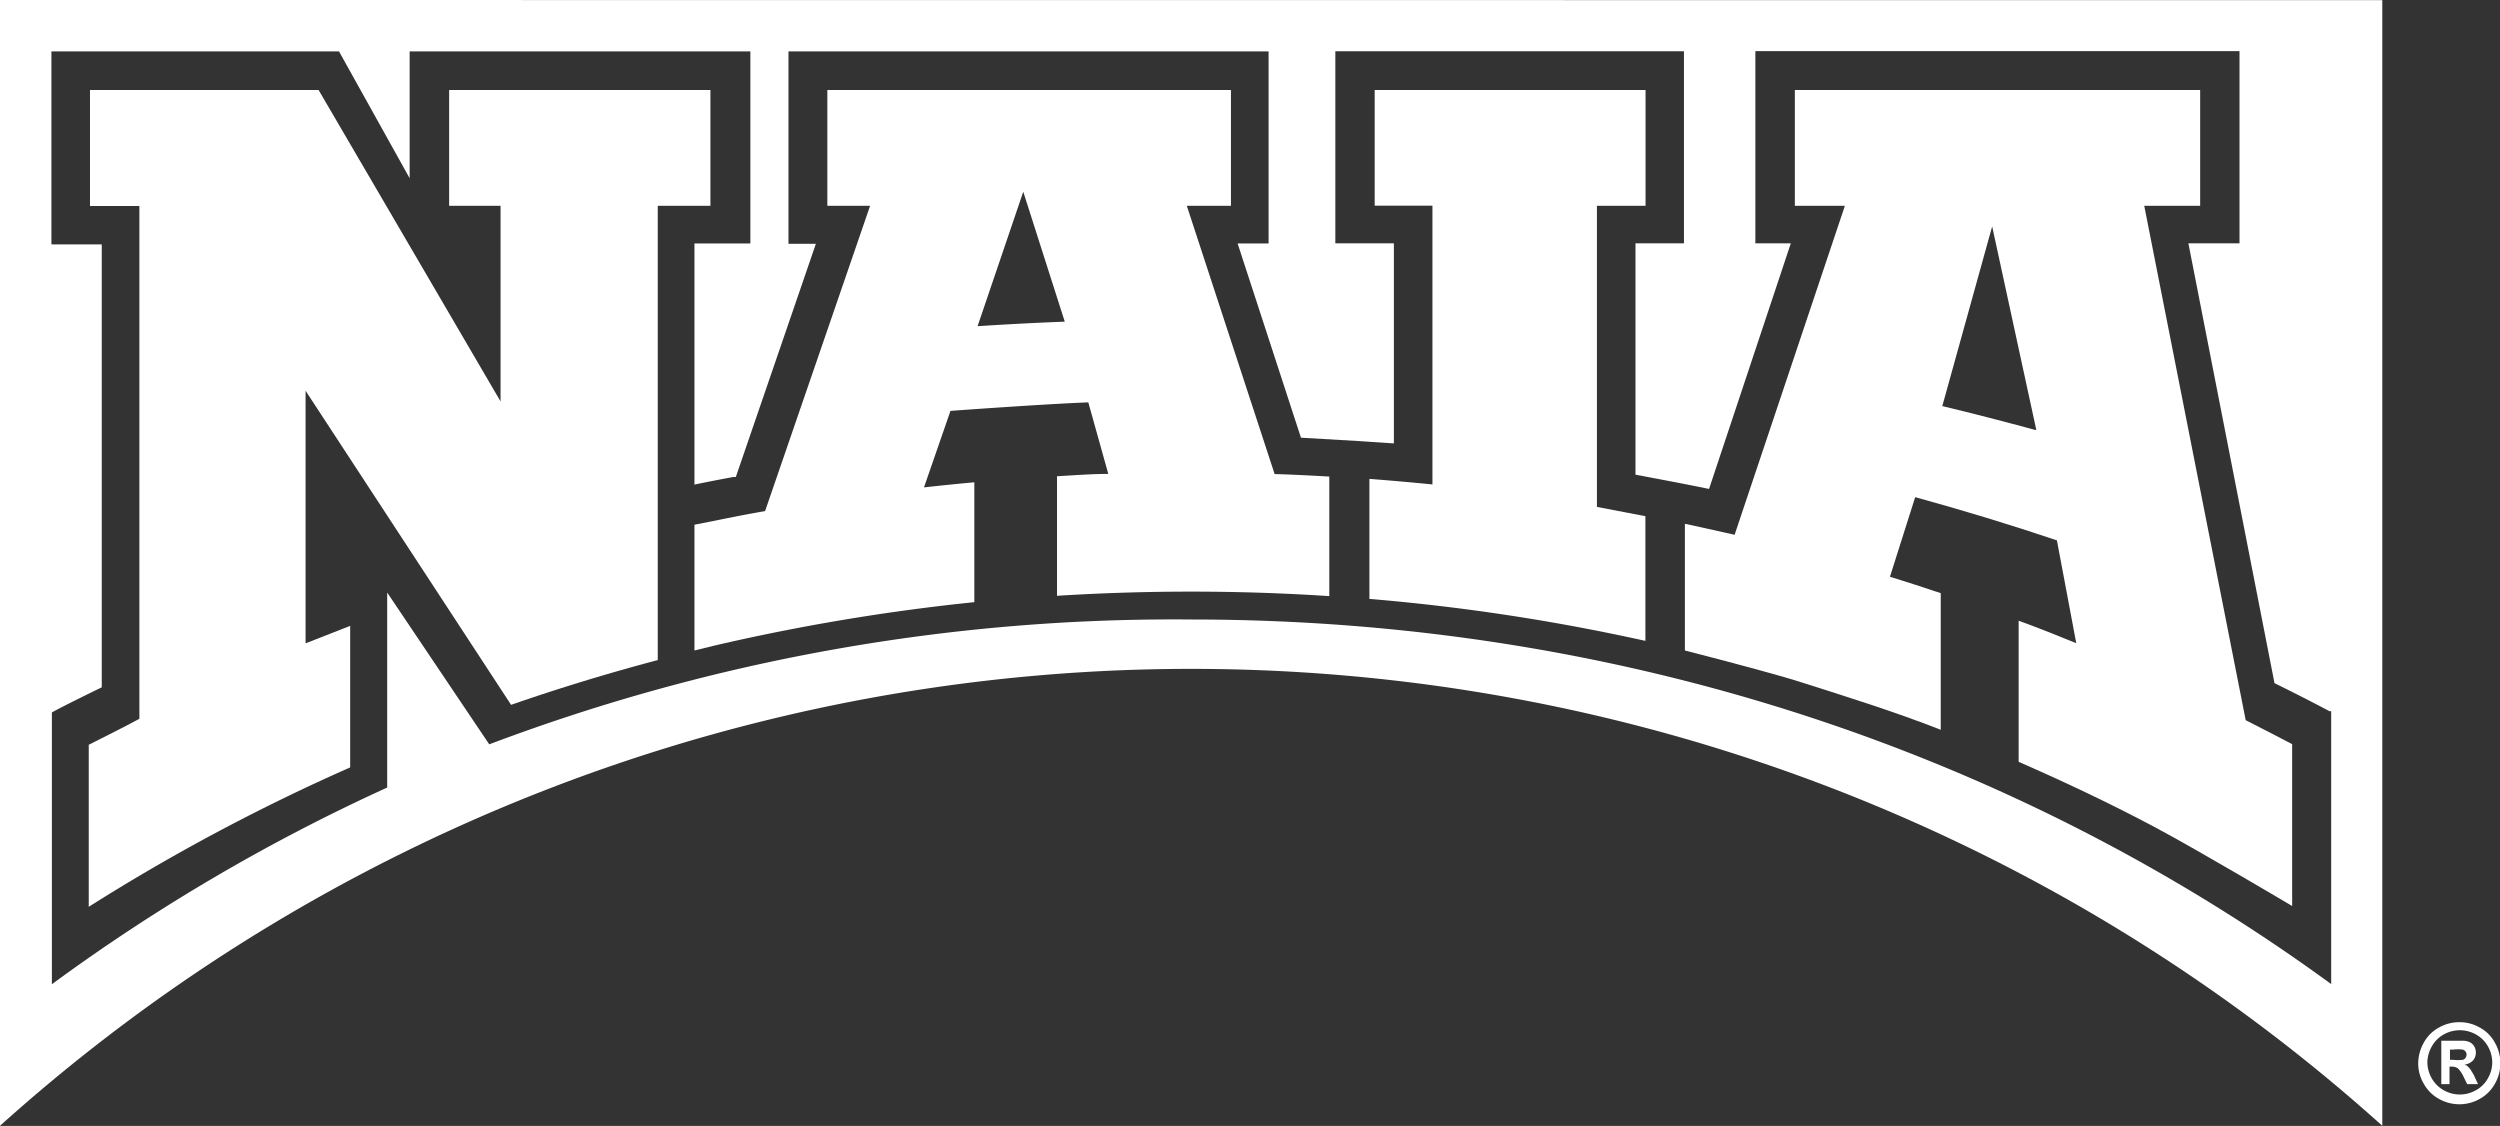 <svg xmlns="http://www.w3.org/2000/svg" viewBox="0 0 161.42 72.7">
    <rect x="0" y="0" width="161.42" height="72.7" fill="#333333" stroke="none"/>
    <defs>
        <style>.cls-1,.cls-2,.cls-3{fill:#fff;}.cls-1</style>
    </defs>
    <path class="cls-1"
          d="M0,0V72.69a115,115,0,0,1,153.82,0l0-72.68ZM150.52,63.54C130,48.56,104.56,40,76.91,40a125.06,125.06,0,0,0-45.32,8.06L25,38.26V50.85A122.1,122.1,0,0,0,3.35,63.55V46c1-.55,3.22-1.62,3.22-1.62V15.78H3.32V3.32H21.89l4.56,8.19V3.32h22v12.4H44.84V31.29c.85-.18,1.64-.33,2.5-.49l.17,0,5.17-15.06-1.77,0V3.32l31,0,0,12.4h-2L84,28.26l3.75.22,2.25.15V15.71H86.22l0-12.4h22.51V15.71h-3.13V30.65s3.18.59,4.75.92l5.28-15.86h-2.29l0-12.41h31.26V15.71H141.3l5.56,28.4c1.24.61,2.34,1.17,3.55,1.81l.11,0Z"/>
    <path class="cls-3"
          d="M158.81,66a2.59,2.59,0,0,1,1.29.34,2.42,2.42,0,0,1,1,1,2.66,2.66,0,0,1,0,2.62,2.51,2.51,0,0,1-1,1,2.63,2.63,0,0,1-1.3.34,2.67,2.67,0,0,1-1.31-.34,2.49,2.49,0,0,1-1-1,2.54,2.54,0,0,1-.35-1.3,2.72,2.72,0,0,1,.35-1.32,2.42,2.42,0,0,1,1-1,2.66,2.66,0,0,1,1.3-.34m0,.52a2.14,2.14,0,0,0-1,.27,2,2,0,0,0-.77.77,2.14,2.14,0,0,0-.29,1.06,2.16,2.16,0,0,0,.28,1,2,2,0,0,0,.77.77,2.09,2.09,0,0,0,2.09,0,1.9,1.9,0,0,0,.77-.77,2.06,2.06,0,0,0,.28-1,2.13,2.13,0,0,0-.28-1.06,2,2,0,0,0-.78-.77,2.15,2.15,0,0,0-1-.27M157.63,70V67.2h1.44a1,1,0,0,1,.43.11.72.72,0,0,1,.26.26.77.77,0,0,1,.1.4.75.75,0,0,1-.19.51.92.92,0,0,1-.54.26.56.56,0,0,1,.19.1,1.44,1.44,0,0,1,.19.21l.21.34L160,70h-.7l-.22-.45a1.86,1.86,0,0,0-.38-.57.71.71,0,0,0-.39-.11h-.15V70Zm.56-1.57h.22a2.41,2.41,0,0,0,.6,0,.29.29,0,0,0,.18-.12.33.33,0,0,0,.07-.21.31.31,0,0,0-.07-.21.34.34,0,0,0-.18-.12,2.41,2.41,0,0,0-.6,0h-.22Z"/>
    <path class="cls-1"
          d="M106.25,13.29V5.81H88.76v7.47h3.73v18c-1.4-.14-2.66-.25-4.07-.36l0,7.75a133.56,133.56,0,0,1,17.82,2.71h0V33.33l0,0-3.13-.6V13.29Z"/>
    <path class="cls-1"
          d="M145,46.5l-6.55-33.21h3.61V5.81H115.89v7.48l3.23,0L112,34.53c-1.06-.25-3.21-.71-3.21-.71V42s4.78,1.22,7.12,1.93c3.15,1,6.37,2,9.4,3.19V38.3h0c-1.09-.37-2.18-.72-3.28-1.06l1.63-5.14c3.09.85,6.15,1.78,9.15,2.79l1.25,6.64c-1.23-.5-2.47-1-3.72-1.45l0,9.11h0c3,1.31,6,2.73,8.85,4.25S148,58.5,148,58.5V48.05S146,47,145,46.5ZM131.41,27.76c-2-.54-4-1.06-6-1.54h0l3.22-11.6,2.85,13.14Z"/>
    <path class="cls-1"
          d="M45.87,5.81v7.48H42.47V42.62Q37.63,43.9,33,45.51L19.73,25.23V41.54l2.88-1.13h0v9.14a129,129,0,0,0-16.88,9V48.09C6.89,47.5,7.91,47,9,46.41V13.3H5.81V5.81H20.57L32.32,25.92V13.29H29l0-7.48Z"/>
    <path class="cls-1"
          d="M82.3,30.61,76.63,13.29h2.85V5.81H53.42v7.48h2.76L49.4,33h0c-1.1.19-2.16.4-3.24.62l-1.32.26V42l1.31-.32h0a135,135,0,0,1,16.76-2.8V31.14c-1.09.1-2.17.21-3.25.33l1.71-4.94s6-.44,8.9-.55l1.29,4.62c-1.11,0-2.21.09-3.31.15v7.72q4.29-.27,8.64-.27,4.52,0,8.94.29l0-7.72C84.74,30.71,83.46,30.64,82.3,30.61ZM63.12,21.06l2.95-8.68,2.68,8.39C66.86,20.84,65,20.94,63.12,21.06Z"/>
</svg>